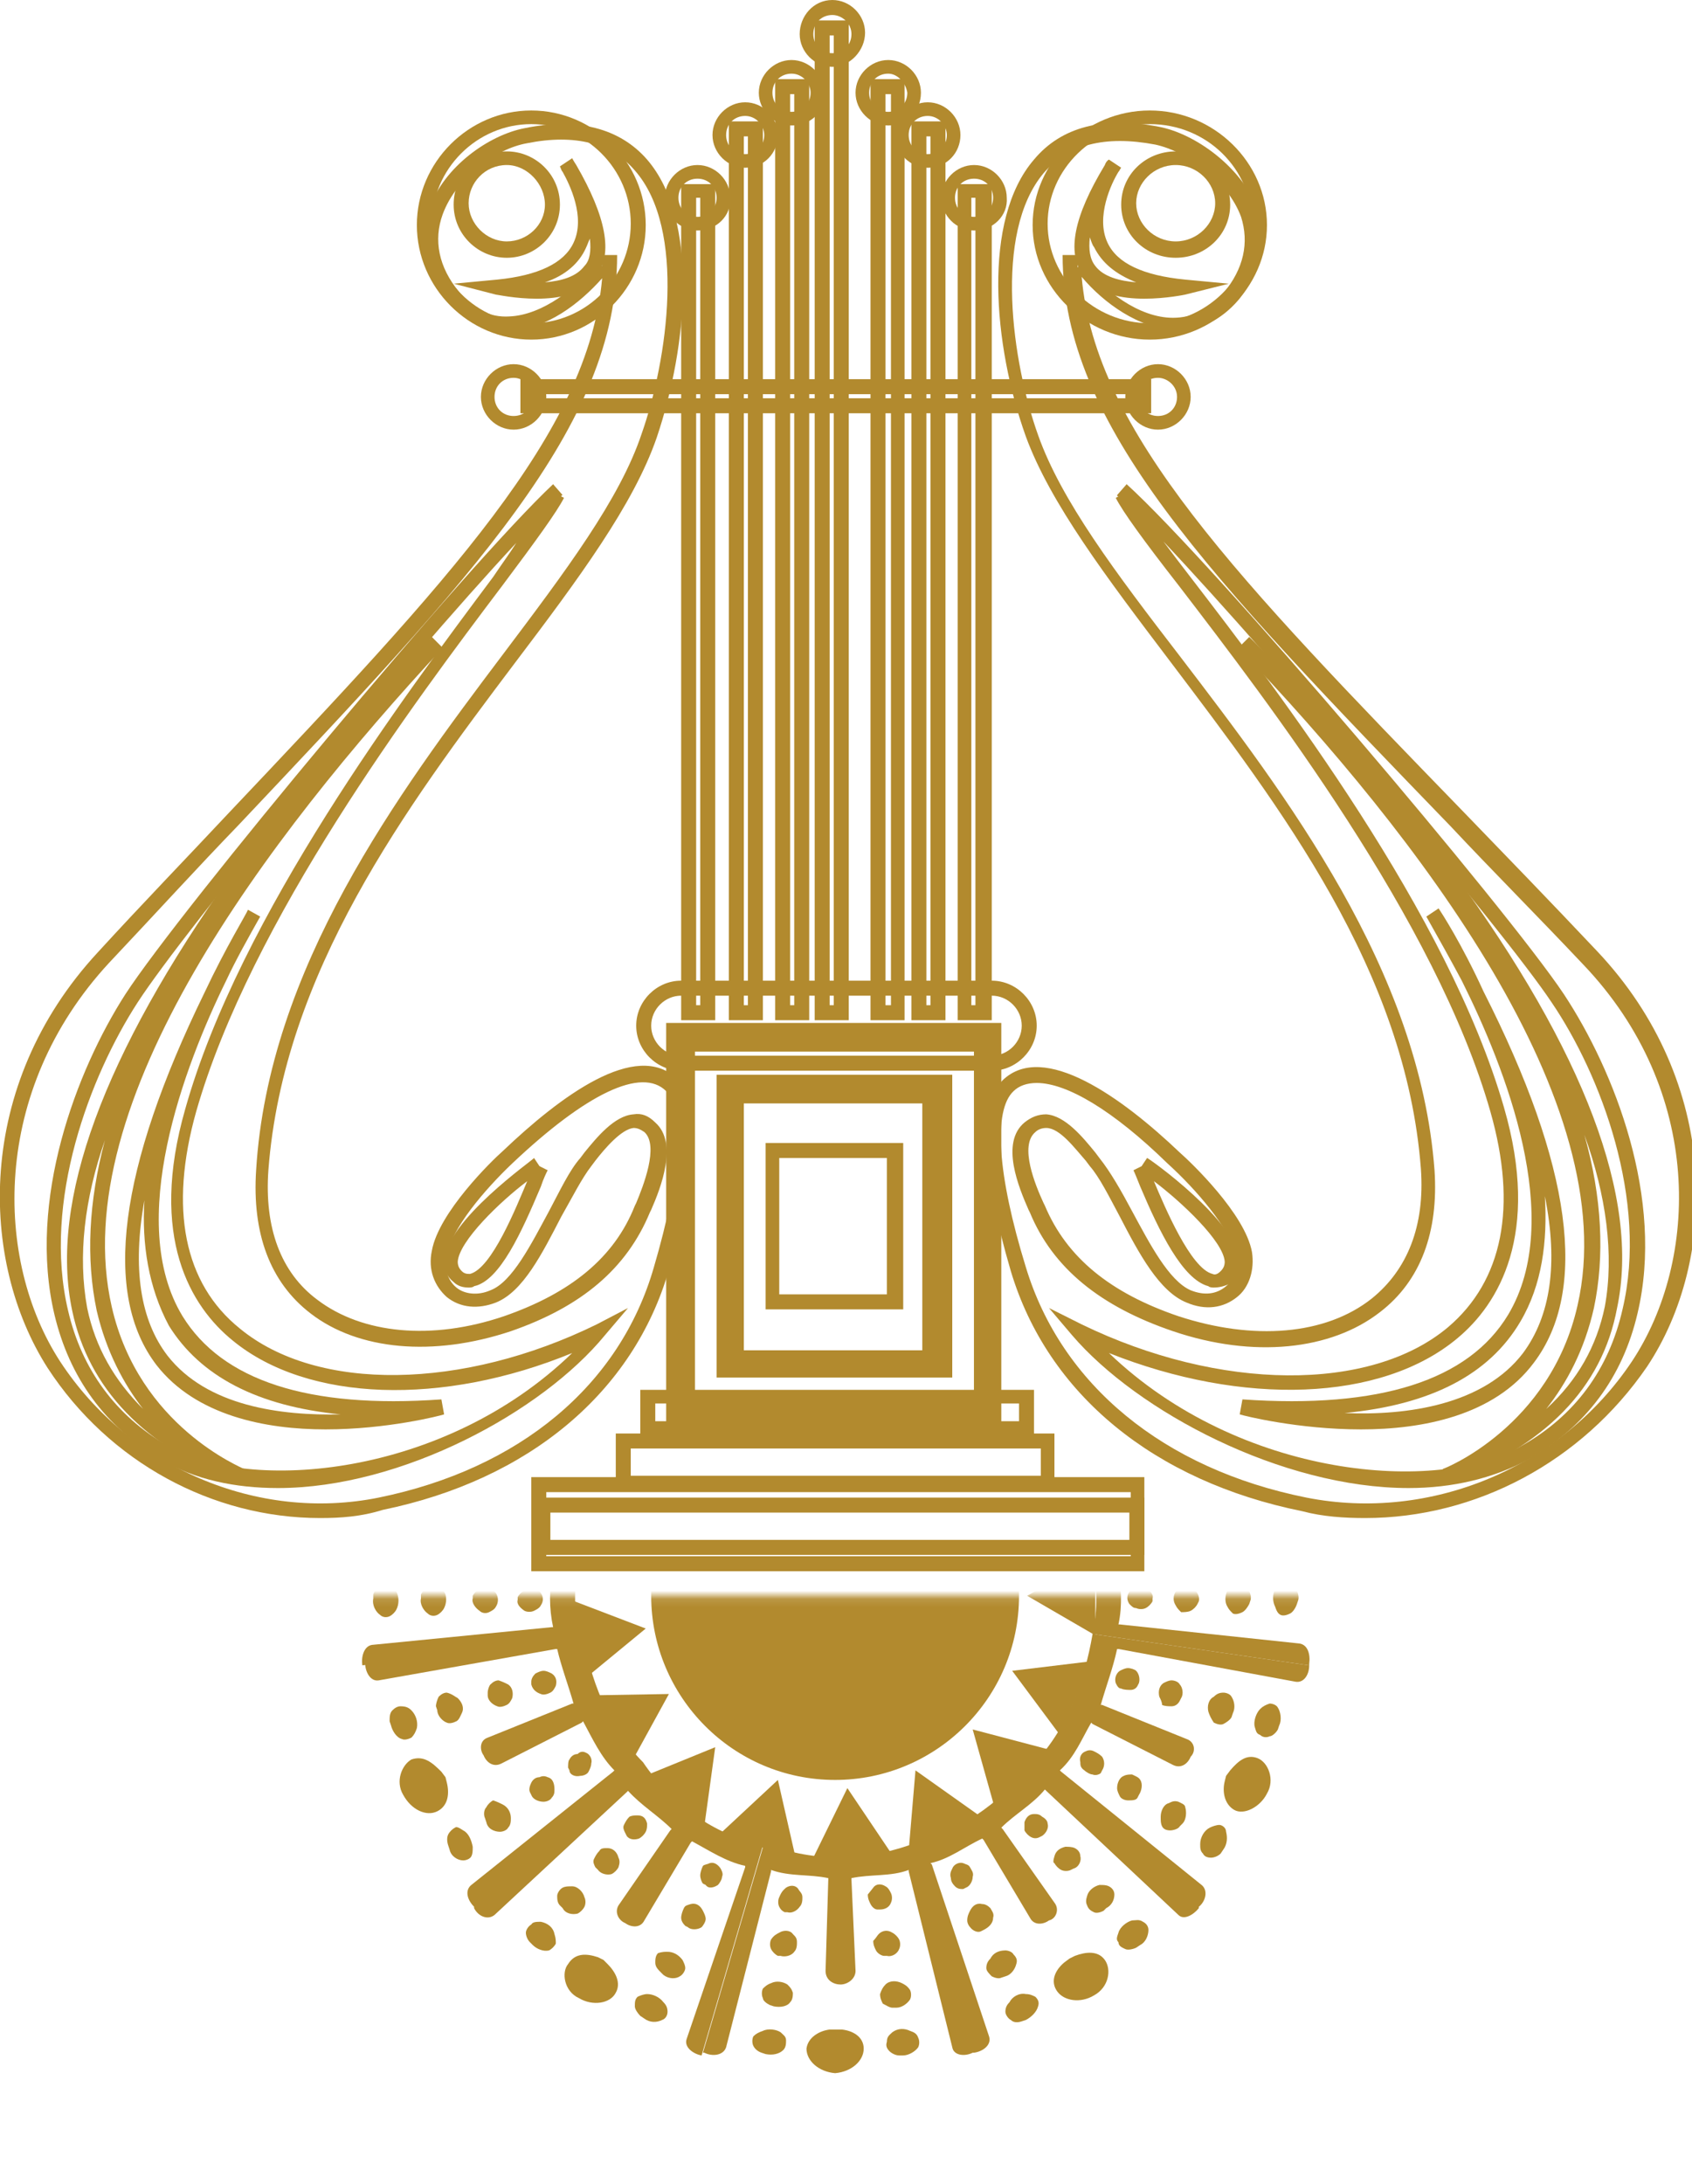 <svg width="207" height="267" viewBox="0 0 207 267" fill="none" xmlns="http://www.w3.org/2000/svg">
<g clip-path="url(#clip0_10_1075)">
<path d="M122.5 174.768H81.5V125.072H122.5V174.768ZM85 171.432H119.167V128.574H85V171.432Z" fill="#B28A2E"/>
<path d="M140.834 50.529H63.667V46.36H140.834V50.529ZM65.334 48.695H138.834V48.195H65.334V48.695Z" fill="#B28A2E"/>
<path d="M62.834 52.531C60.667 52.531 58.834 50.696 58.834 48.528C58.834 46.36 60.667 44.526 62.834 44.526C65 44.526 66.834 46.36 66.834 48.528C66.834 50.696 65 52.531 62.834 52.531ZM62.834 46.194C61.5 46.194 60.5 47.194 60.5 48.528C60.5 49.862 61.5 50.863 62.834 50.863C64.167 50.863 65.167 49.862 65.167 48.528C65.167 47.194 64 46.194 62.834 46.194Z" fill="#B28A2E"/>
<path d="M141.667 52.531C139.5 52.531 137.667 50.696 137.667 48.528C137.667 46.36 139.5 44.526 141.667 44.526C143.834 44.526 145.667 46.36 145.667 48.528C145.667 50.696 143.834 52.531 141.667 52.531ZM141.667 46.194C140.334 46.194 139.334 47.194 139.334 48.528C139.334 49.862 140.334 50.863 141.667 50.863C143 50.863 144 49.862 144 48.528C144 47.194 142.834 46.194 141.667 46.194Z" fill="#B28A2E"/>
<path d="M87.5 124.739H83.334V22.513H87.5V124.739ZM85.167 122.904H85.667V24.181H85.167V122.904Z" fill="#B28A2E"/>
<path d="M85.334 28.183C83.167 28.183 81.334 26.349 81.334 24.18C81.334 22.013 83.167 20.178 85.334 20.178C87.5 20.178 89.334 22.013 89.334 24.18C89.5 26.349 87.667 28.183 85.334 28.183ZM85.334 21.846C84 21.846 83 22.846 83 24.18C83 25.515 84 26.515 85.334 26.515C86.667 26.515 87.667 25.515 87.667 24.18C87.667 22.846 86.667 21.846 85.334 21.846Z" fill="#B28A2E"/>
<path d="M93.334 124.739H89.167V14.842H93.334V124.739ZM91 122.905H91.5V16.676H91V122.905Z" fill="#B28A2E"/>
<path d="M91.167 20.512C89 20.512 87.167 18.678 87.167 16.51C87.167 14.342 89 12.507 91.167 12.507C93.334 12.507 95.167 14.342 95.167 16.51C95.167 18.678 93.5 20.512 91.167 20.512ZM91.167 14.175C89.834 14.175 88.834 15.175 88.834 16.51C88.834 17.844 89.834 18.844 91.167 18.844C92.5 18.844 93.5 17.844 93.5 16.51C93.5 15.342 92.5 14.175 91.167 14.175Z" fill="#B28A2E"/>
<path d="M99 124.739H94.834V9.672H99V124.739ZM96.667 122.905H97.167V11.507H96.667V122.905Z" fill="#B28A2E"/>
<path d="M96.834 15.342C94.667 15.342 92.834 13.508 92.834 11.34C92.834 9.172 94.667 7.338 96.834 7.338C99 7.338 100.833 9.172 100.833 11.34C101 13.675 99.167 15.342 96.834 15.342ZM96.834 9.005C95.5 9.005 94.5 10.006 94.5 11.34C94.5 12.674 95.5 13.675 96.834 13.675C98.167 13.675 99.167 12.674 99.167 11.34C99.167 10.173 98.167 9.005 96.834 9.005Z" fill="#B28A2E"/>
<path d="M121.334 124.739H117.167V22.513H121.334V124.739ZM118.834 122.904H119.334V24.181H118.834V122.904Z" fill="#B28A2E"/>
<path d="M119.167 28.183C117 28.183 115.167 26.349 115.167 24.18C115.167 22.013 117 20.178 119.167 20.178C121.334 20.178 123.167 22.013 123.167 24.18C123.334 26.349 121.5 28.183 119.167 28.183ZM119.167 21.846C117.834 21.846 116.834 22.846 116.834 24.18C116.834 25.515 117.834 26.515 119.167 26.515C120.5 26.515 121.5 25.515 121.5 24.18C121.5 22.846 120.5 21.846 119.167 21.846Z" fill="#B28A2E"/>
<path d="M115.667 124.739H111.5V14.842H115.667V124.739ZM113.333 122.905H113.833V16.676H113.333V122.905Z" fill="#B28A2E"/>
<path d="M113.5 20.512C111.333 20.512 109.5 18.678 109.5 16.51C109.5 14.342 111.333 12.507 113.5 12.507C115.667 12.507 117.5 14.342 117.5 16.51C117.5 18.678 115.833 20.512 113.5 20.512ZM113.5 14.175C112.167 14.175 111.167 15.175 111.167 16.51C111.167 17.844 112.167 18.844 113.5 18.844C114.833 18.844 115.833 17.844 115.833 16.51C115.833 15.342 114.833 14.175 113.5 14.175Z" fill="#B28A2E"/>
<path d="M110.667 124.739H106.5V9.672H110.667V124.739ZM108.334 122.905H109V11.507H108.334V122.905Z" fill="#B28A2E"/>
<path d="M108.667 15.342C106.5 15.342 104.667 13.508 104.667 11.34C104.667 9.172 106.5 7.338 108.667 7.338C110.834 7.338 112.667 9.172 112.667 11.34C112.667 13.675 110.834 15.342 108.667 15.342ZM108.667 9.005C107.334 9.005 106.334 10.006 106.334 11.34C106.334 12.674 107.334 13.675 108.667 13.675C110 13.675 111 12.674 111 11.34C110.834 10.173 109.834 9.005 108.667 9.005Z" fill="#B28A2E"/>
<path d="M103.834 124.739H99.667V2.501H103.834V124.739ZM101.5 122.904H102V4.336H101.5V122.904Z" fill="#B28A2E"/>
<path d="M101.833 8.171C99.667 8.171 97.834 6.337 97.834 4.169C97.834 2.001 99.5 0 101.833 0C104 0 105.833 1.834 105.833 4.002C105.833 6.17 104 8.171 101.833 8.171ZM101.833 1.834C100.5 1.834 99.5 2.835 99.5 4.169C99.5 5.503 100.5 6.504 101.833 6.504C103.167 6.504 104.167 5.503 104.167 4.169C104.167 2.835 103 1.834 101.833 1.834Z" fill="#B28A2E"/>
<path d="M120.834 173.934H83.167V125.906H120.834V173.934ZM85 172.266H119.167V127.741H85V172.266Z" fill="#B28A2E"/>
<path d="M115.5 167.597H88.501V132.243H115.667V167.597H115.5ZM90.167 165.929H113.667V134.078H90.167V165.929Z" fill="#B28A2E"/>
<path d="M110.334 160.093H93.667V139.748H110.5V160.093H110.334ZM95.334 158.258H108.5V141.582H95.334V158.258Z" fill="#B28A2E"/>
<path d="M121.334 130.909H83.334C80.334 130.909 77.834 128.407 77.834 125.406C77.834 122.404 80.334 119.903 83.334 119.903H121.334C124.334 119.903 126.833 122.404 126.833 125.406C126.833 128.407 124.334 130.909 121.334 130.909ZM83.334 121.737C81.334 121.737 79.667 123.405 79.667 125.406C79.667 127.407 81.334 129.075 83.334 129.075H121.334C123.334 129.075 125 127.407 125 125.406C125 123.405 123.334 121.737 121.334 121.737H83.334Z" fill="#B28A2E"/>
<path d="M140 192.111H65V180.604H140V192.111ZM66.833 190.277H138.333V182.439H66.833V190.277Z" fill="#B28A2E"/>
<path d="M129 182.272H75.334V175.268H129V182.272ZM77.167 180.438H127.333V177.102H77.167V180.438Z" fill="#B28A2E"/>
<path d="M140 190.11H65.5V183.106H140V190.11ZM67.333 188.276H138.167V184.94H67.333V188.276Z" fill="#B28A2E"/>
<path d="M126.5 175.602H78.334V169.932H126.5V175.602ZM80.167 173.767H124.667V171.599H80.167V173.767Z" fill="#B28A2E"/>
<path d="M116.334 168.431H87.667V131.409H116.5V168.431H116.334ZM91 165.096H112.834V134.911H91V165.096Z" fill="#B28A2E"/>
<path d="M39.167 185.607C26 185.607 13.334 178.77 5.833 167.263C-2.5 154.256 -3.167 132.743 12 116.401C17.5 110.397 22.834 104.894 27.834 99.558C55 70.874 72 52.864 73.667 34.02C71 37.022 66.834 40.357 62.334 40.357C59.334 40.357 56.834 39.189 54.834 36.688C51.167 32.185 51.5 28.183 52.5 25.515C54.334 20.345 59.834 16.51 64.167 15.676C70.667 14.342 75.834 15.676 79.167 19.511C85.5 26.849 84.167 42.191 80.334 53.531C77.5 61.702 70.834 70.708 63 81.047C49.667 98.724 34.667 118.902 32.834 143.083C32.334 150.087 34.334 155.59 38.834 158.925C44.334 163.094 52.834 163.928 61.667 160.926C69.834 158.091 75.167 153.756 77.667 147.419L77.834 147.085C78.667 145.084 80.667 140.081 78.834 138.413C78.334 138.08 78 137.913 77.5 137.913C76 138.08 74 140.415 72.834 141.915L72.334 142.583C71.167 144.083 70 146.418 68.667 148.753C66.334 153.255 64 157.925 60.667 159.259C58.5 160.093 56.334 159.926 54.667 158.592C53.167 157.258 52.334 155.257 52.834 152.922C53.667 148.252 60.167 141.915 61.5 140.748C68.5 134.078 77.834 127.074 82.834 131.91C85.834 134.911 85.5 142.749 81.834 155.257C77.5 170.265 64.667 180.938 46.834 184.607C44.167 185.441 41.667 185.607 39.167 185.607ZM73.667 31.185H75.5C75.5 52.03 58 70.374 29.167 100.892C24.167 106.061 19 111.731 13.334 117.735C-1.167 133.411 -0.667 154.089 7.333 166.43C15.834 179.437 31.5 186.108 46.334 183.106C63.5 179.604 75.834 169.431 80 154.923C83.334 143.583 83.834 135.745 81.5 133.411C78.5 130.409 71.667 133.744 62.667 142.249C59.334 145.417 55.167 150.254 54.667 153.589C54.334 155.257 54.834 156.591 55.834 157.424C56.834 158.258 58.5 158.425 60 157.758C62.667 156.757 65 152.088 67.167 148.086C68.5 145.584 69.667 143.083 71 141.582L71.5 140.915C73 139.08 75.167 136.412 77.5 136.246C78.5 136.079 79.334 136.412 80.167 137.246C83 139.748 80.834 145.251 79.667 147.919L79.5 148.252C76.667 155.09 71.167 159.759 62.5 162.761C53 165.929 43.834 165.096 38 160.593C33 156.757 30.834 150.754 31.334 143.083C32.834 118.402 48.667 97.056 61.5 80.046C69.167 69.874 75.834 61.035 78.5 53.031C81.667 44.026 84 28.016 77.667 20.845C74.834 17.51 70.334 16.343 64.5 17.51C60.667 18.177 55.834 21.679 54.167 26.182C53 29.35 53.667 32.686 56.167 35.687C57.834 37.688 59.834 38.856 62.334 38.689C66.334 38.522 70.667 35.187 73 32.019L73.667 32.519C73.667 32.185 73.667 31.685 73.667 31.185Z" fill="#B28A2E"/>
<path d="M65 41.524C57.333 41.524 51 35.187 51 27.516C51 19.845 57.333 13.508 65 13.508C72.667 13.508 79 19.845 79 27.516C79 35.187 72.667 41.524 65 41.524ZM65 15.175C58.333 15.175 52.833 20.679 52.833 27.349C52.833 34.02 58.333 39.523 65 39.523C71.667 39.523 77.167 34.02 77.167 27.349C77.167 20.679 71.667 15.175 65 15.175Z" fill="#B28A2E"/>
<path d="M62 31.518C58.5 31.518 55.5 28.683 55.5 25.015C55.5 21.346 58.333 18.511 62 18.511C65.5 18.511 68.5 21.346 68.5 25.015C68.5 28.683 65.5 31.518 62 31.518ZM62 20.178C59.333 20.178 57.333 22.346 57.333 24.848C57.333 27.349 59.5 29.517 62 29.517C64.5 29.517 66.667 27.516 66.667 25.015C66.667 22.513 64.5 20.178 62 20.178Z" fill="#B28A2E"/>
<path d="M34 181.939C28.833 181.939 23.833 180.938 19.667 178.437C12.833 174.434 8.5 168.431 6.667 160.76C3.333 146.752 9.333 130.909 15.333 121.57C22.167 111.064 57.333 68.873 67.667 59.201L68.833 60.535C68.833 60.535 68.667 60.535 68.667 60.702L69 60.869C68.167 62.536 65.5 66.205 61.5 71.541C50.667 85.883 30.667 112.565 24 135.912C20.667 147.752 22.5 156.924 29.333 162.427C38.833 170.265 56.667 169.932 73 161.927L76.833 159.926L74 163.261C66.333 172.6 49.167 181.939 34 181.939ZM63.167 66.372C49.167 81.38 22.667 113.566 16.833 122.571C11 131.576 5.167 146.918 8.333 160.259C10 167.43 14.167 173.1 20.5 176.769C30.5 182.606 54.333 180.604 70 165.429C54.167 171.933 37.667 171.433 28.5 163.928C23.333 159.759 18.167 151.254 22.667 135.578C29.333 111.898 49.5 85.049 60.333 70.541C61.333 69.04 62.333 67.706 63.167 66.372Z" fill="#B28A2E"/>
<path d="M29.167 181.272C17.667 176.936 10.834 169.765 8.834 160.259C6 146.918 12.667 128.908 28.334 106.895C40 90.552 52.667 78.045 52.834 77.878L54.167 79.213C32.667 102.393 8 134.911 13.667 159.759C17 174.434 29.667 179.437 29.834 179.604L29.167 181.272ZM12.834 139.414C10.334 146.585 9.5 153.589 10.667 159.926C11.667 164.762 14 168.764 17.5 172.266C15.167 169.265 13 165.262 11.834 160.259C10.5 153.922 10.834 146.918 12.834 139.414Z" fill="#B28A2E"/>
<path d="M39.833 174.768C32.5 174.768 24 173.1 19.167 166.93C12.5 158.258 14.5 142.916 25 121.404C27.667 115.734 30.167 111.731 30.333 111.231L31.833 112.065C30.333 114.733 28.833 117.401 27.667 119.903C22.5 130.409 15.333 149.42 22.333 160.926C27.167 168.764 37.667 172.266 54 171.099L54.333 172.933C53.833 173.1 47.333 174.768 39.833 174.768ZM17.667 146.752C16.167 155.09 17.167 161.427 20.5 165.762C25.333 171.933 34.333 173.1 41.667 172.933C31.5 171.933 24.5 168.264 20.667 162.094C18.167 157.424 17.333 152.088 17.667 146.752Z" fill="#B28A2E"/>
<path d="M57.334 157.424C56.667 157.424 56 157.258 55.5 156.757C54.667 156.09 54.334 155.256 54.334 154.256C54.5 149.253 65.334 141.749 65.334 141.582L66 142.582L67 143.083C66.834 143.416 66.5 144.083 66.167 145.084C63.834 150.587 61.167 156.59 58 157.258C57.834 157.424 57.5 157.424 57.334 157.424ZM64.5 144.417C61.167 146.918 56.167 151.754 56 154.256C56 154.756 56.167 155.09 56.5 155.423C56.834 155.757 57.167 155.757 57.5 155.757C60.167 155.09 63.167 147.585 64.5 144.417Z" fill="#B28A2E"/>
<path d="M65.667 36.521C63 36.521 60.833 36.021 60.667 36.021L55.5 34.687L60.833 34.186C65.833 33.686 69 32.185 70.167 29.684C71.667 26.515 69.667 22.513 68.833 21.012C68.667 20.845 68.667 20.679 68.5 20.345L70 19.345C70 19.345 70.167 19.678 70.5 20.178C74.167 26.515 75 31.018 73 33.686C71.333 36.021 68.333 36.521 65.667 36.521ZM72.167 29.183C72 29.517 71.833 30.017 71.667 30.351C70.833 32.185 69.167 33.686 66.667 34.52C68.667 34.353 70.5 33.853 71.5 32.519C72.167 31.852 72.333 30.684 72.167 29.183Z" fill="#B28A2E"/>
<path d="M167 185.607C164.5 185.607 161.833 185.441 159.333 184.774C141.167 181.105 128.167 170.432 123.667 155.423C120 142.916 119.667 135.078 122.667 132.076C127.667 127.24 137.333 134.244 144.333 140.915C145.667 142.082 152.333 148.419 153.167 153.089C153.5 155.257 152.833 157.424 151.333 158.592C149.667 159.926 147.5 160.259 145.167 159.259C141.833 157.925 139.333 153.255 137 148.753C135.667 146.251 134.5 143.917 133.333 142.583L132.833 141.916C131.5 140.415 129.667 137.913 128 137.913C127.5 137.913 127 138.08 126.667 138.414C124.667 140.081 126.667 144.917 127.667 147.085L127.833 147.419C130.5 153.756 135.833 158.092 144.167 160.927C153.333 163.928 162.167 163.261 167.833 158.759C172.167 155.257 174.333 149.92 173.833 142.916C172 118.735 156.667 98.724 143.167 80.88C135.333 70.541 128.5 61.536 125.5 53.364C121.5 42.191 120.167 26.849 126.5 19.511C129.833 15.509 135 14.175 141.833 15.509C146.167 16.343 151.833 20.345 153.833 25.515C154.833 28.183 155.167 32.185 151.5 36.688C149.333 39.189 146.833 40.357 143.833 40.357C139.333 40.19 135 37.022 132.333 33.853C134 52.864 151.333 70.708 179.167 99.391C184.167 104.561 189.667 110.231 195.333 116.234C210.667 132.41 210.167 154.089 201.5 167.097C193.5 178.77 180.5 185.607 167 185.607ZM126.833 132.41C125.667 132.41 124.667 132.744 124 133.411C121.5 135.745 122 143.583 125.5 154.923C129.833 169.265 142.333 179.604 159.833 183.106C175 186.108 191 179.437 199.667 166.43C207.833 154.089 208.5 133.411 193.667 117.902C188 111.898 182.5 106.395 177.5 101.059C147.833 70.374 130 52.03 130 31.185H131.833C131.833 31.685 131.833 32.185 131.833 32.686L132.5 32.185C135 35.521 139.333 38.856 143.5 38.856C145.833 38.856 148 37.855 149.667 35.854C152.167 32.852 152.833 29.684 151.833 26.515C150.167 22.013 145.167 18.511 141.333 17.677C135.167 16.51 130.667 17.677 127.667 21.179C121.5 28.517 123.833 44.359 127 53.197C129.833 61.202 136.5 70.041 144.333 80.213C157.333 97.223 173.667 118.569 175.5 143.083C176 150.587 173.833 156.591 168.833 160.426C162.833 165.096 153.333 166.096 143.5 162.761C134.667 159.759 128.833 155.09 126 148.253L125.833 147.919C124.667 145.251 122.333 139.748 125.333 137.246C126.167 136.579 127 136.246 128 136.246C130.333 136.412 132.5 139.081 134 140.915L134.5 141.582C135.833 143.25 137.167 145.584 138.5 148.086C140.667 152.088 143 156.591 145.667 157.758C147.333 158.425 148.833 158.258 150 157.258C151 156.424 151.5 154.923 151.167 153.422C150.5 150.254 146.333 145.418 142.833 142.249C136.167 135.745 130.5 132.41 126.833 132.41Z" fill="#B28A2E"/>
<path d="M140.667 41.524C132.833 41.524 126.333 35.187 126.333 27.516C126.333 19.845 132.833 13.508 140.667 13.508C148.5 13.508 155 19.845 155 27.516C155 35.187 148.5 41.524 140.667 41.524ZM140.667 15.175C133.833 15.175 128.167 20.679 128.167 27.349C128.167 34.02 133.833 39.523 140.667 39.523C147.5 39.523 153.167 34.02 153.167 27.349C153.167 20.679 147.667 15.175 140.667 15.175Z" fill="#B28A2E"/>
<path d="M143.833 31.518C140.167 31.518 137.167 28.683 137.167 25.015C137.167 21.346 140.167 18.511 143.833 18.511C147.5 18.511 150.5 21.346 150.5 25.015C150.5 28.683 147.5 31.518 143.833 31.518ZM143.833 20.178C141.167 20.178 139 22.346 139 24.848C139 27.349 141.167 29.517 143.833 29.517C146.5 29.517 148.666 27.349 148.666 24.848C148.666 22.346 146.5 20.178 143.833 20.178Z" fill="#B28A2E"/>
<path d="M172.334 181.939C156.834 181.939 139.167 172.6 131.167 163.261L128.333 159.926L132.333 161.927C149.167 170.098 167.667 170.265 177.167 162.261C183.834 156.591 185.667 147.585 182.334 135.912C175.667 112.565 155.167 85.883 144.167 71.541C140 66.205 137.333 62.536 136.5 60.869L136.833 60.702C136.833 60.702 136.667 60.702 136.667 60.535L137.833 59.201C148.5 68.873 184.334 111.064 191.334 121.57C197.5 130.909 203.667 146.585 200.333 160.593C198.5 168.431 194 174.434 187 178.437C182.667 180.771 177.667 181.939 172.334 181.939ZM135.667 165.429C151.667 180.771 176 182.772 186.167 176.769C192.667 173.1 196.834 167.43 198.5 160.093C201.667 146.752 195.834 131.409 189.834 122.571C183.834 113.566 156.5 81.214 142.334 66.205C143.334 67.539 144.334 68.873 145.5 70.374C156.667 84.882 177.167 111.731 184 135.412C188.5 150.921 183.334 159.426 178.334 163.595C169 171.433 152 171.933 135.667 165.429Z" fill="#B28A2E"/>
<path d="M177.167 181.272L176.5 179.604C176.667 179.604 189.667 174.434 193 159.592C198.667 134.911 173.5 102.226 151.5 79.213L152.833 77.878C153 78.045 165.833 90.552 177.833 106.728C193.833 128.574 200.667 146.585 197.833 159.926C196 169.765 189 176.769 177.167 181.272ZM193.833 138.747C196 146.418 196.333 153.589 195 159.926C193.833 165.096 191.667 169.098 189.167 172.266C193 168.764 195.333 164.595 196.333 159.759C197.5 153.422 196.5 146.085 193.833 138.747Z" fill="#B28A2E"/>
<path d="M166.5 174.768C158.833 174.768 152.167 173.1 151.667 172.933L152 171.099C168.833 172.266 179.666 168.764 184.5 160.76C191.5 149.086 184.167 130.575 178.833 119.903C177.5 117.401 176 114.733 174.5 112.065L176 111.064C176.333 111.564 178.833 115.4 181.5 121.237C192.333 142.582 194.333 157.758 187.667 166.596C182.833 173.1 174 174.768 166.5 174.768ZM164.5 172.767C172.166 173.1 181.5 171.766 186.333 165.429C189.667 160.926 190.667 154.589 189 146.251C189.333 151.754 188.667 157.091 186 161.593C182.167 168.097 175 171.766 164.5 172.767Z" fill="#B28A2E"/>
<path d="M148.5 157.424C148.333 157.424 148 157.424 147.833 157.258C144.667 156.424 141.833 150.587 139.5 145.084C139.167 144.25 138.833 143.416 138.667 143.083L139.667 142.582L140.333 141.582C140.5 141.582 151.333 149.253 151.667 154.256C151.667 155.256 151.333 156.257 150.5 156.924C149.833 157.258 149.167 157.424 148.5 157.424ZM141.167 144.417C142.5 147.585 145.667 155.09 148.333 155.757C148.667 155.923 149 155.757 149.333 155.423C149.667 155.09 149.833 154.756 149.833 154.256C149.667 151.754 144.5 146.918 141.167 144.417Z" fill="#B28A2E"/>
<path d="M140 36.521C137.333 36.521 134.167 36.021 132.5 33.686C130.5 30.851 131.333 26.515 135.167 20.178C135.333 19.678 135.667 19.511 135.667 19.511L137.167 20.512C137 20.679 137 20.845 136.833 21.012C136 22.346 134 26.515 135.5 29.684C136.667 32.185 139.833 33.686 145 34.186L150.333 34.687L145 36.021C145 36.021 142.667 36.521 140 36.521ZM133.333 29.017C133.167 30.518 133.333 31.685 134 32.519C135 33.853 137 34.353 139 34.52C136.5 33.519 134.833 32.185 133.833 30.184C133.667 30.017 133.5 29.517 133.333 29.017Z" fill="#B28A2E"/>
<mask id="mask0_10_1075" style="mask-type:luminance" maskUnits="userSpaceOnUse" x="28" y="195" width="143" height="72">
<path d="M170.5 195.113H28.666V266.988H170.5V195.113Z" fill="white"/>
</mask>
<g mask="url(#mask0_10_1075)">
<path d="M134 190.277L125.667 195.113L134 199.949V190.277Z" fill="#B28A2E"/>
<path d="M71.5 205.285L79 199.115L69.834 195.613L71.5 205.285Z" fill="#B28A2E"/>
<path d="M77.167 215.625L81.834 207.12L72.167 207.286L77.167 215.625Z" fill="#B28A2E"/>
<path d="M86.167 223.296L87.5 213.624L78.5 217.292L86.167 223.296Z" fill="#B28A2E"/>
<path d="M97.333 227.131L95.167 217.626L88 224.296L97.333 227.131Z" fill="#B28A2E"/>
<path d="M109.167 226.798L103.667 218.626L99.334 227.465L109.167 226.798Z" fill="#B28A2E"/>
<path d="M120 222.128L112 216.458L111.167 226.298L120 222.128Z" fill="#B28A2E"/>
<path d="M128.5 213.957L119 211.456L121.667 220.961L128.5 213.957Z" fill="#B28A2E"/>
<path d="M133.5 203.117L123.833 204.285L129.667 212.123L133.5 203.117Z" fill="#B28A2E"/>
<path d="M102.167 172.6C114.667 172.6 124.667 182.772 124.667 195.113C124.667 207.62 114.5 217.626 102.167 217.626C89.667 217.626 79.667 207.453 79.667 195.113C79.667 182.606 89.667 172.6 102.167 172.6Z" fill="#B28A2E"/>
<path d="M101.833 176.936C112.167 176.936 120.667 185.274 120.667 195.78C120.667 206.119 112.333 214.624 101.833 214.624C91.5 214.624 83 206.286 83 195.78C83 185.274 91.5 176.936 101.833 176.936Z" fill="#B28A2E"/>
<path d="M120.667 195.28H116.667V196.113H120.667V195.28Z" fill="#B28A2E"/>
<path d="M116.597 195.291L116.589 196.125L120.589 196.161L120.597 195.327L116.597 195.291Z" fill="#B28A2E"/>
<path d="M82.973 195.198L82.97 196.032L86.97 196.05L86.973 195.216L82.973 195.198Z" fill="#B28A2E"/>
<path d="M87.11 196.901L83.133 197.332L83.223 198.161L87.199 197.73L87.11 196.901Z" fill="#B28A2E"/>
<path d="M87.352 198.524L83.448 199.395L83.629 200.208L87.533 199.338L87.352 198.524Z" fill="#B28A2E"/>
<path d="M84.167 202.284L88 200.95L87.833 200.116L84 201.45L84.167 202.284Z" fill="#B28A2E"/>
<path d="M88.325 201.816L84.714 203.537L85.072 204.29L88.683 202.568L88.325 201.816Z" fill="#B28A2E"/>
<path d="M86.167 206.119L89.5 203.951L89.167 203.117L85.667 205.285L86.167 206.119Z" fill="#B28A2E"/>
<path d="M90.01 204.655L86.874 207.139L87.391 207.793L90.527 205.308L90.01 204.655Z" fill="#B28A2E"/>
<path d="M91.105 205.826L88.266 208.646L88.853 209.237L91.692 206.418L91.105 205.826Z" fill="#B28A2E"/>
<path d="M90.5 210.622L93 207.453L92.334 206.953L89.834 210.121L90.5 210.622Z" fill="#B28A2E"/>
<path d="M93.659 207.934L91.521 211.316L92.225 211.762L94.364 208.379L93.659 207.934Z" fill="#B28A2E"/>
<path d="M95.104 208.936L93.358 212.537L94.108 212.901L95.854 209.3L95.104 208.936Z" fill="#B28A2E"/>
<path d="M96 213.623L97.5 209.788L96.667 209.454L95.334 213.29L96 213.623Z" fill="#B28A2E"/>
<path d="M98.195 209.991L97.294 213.891L98.106 214.079L99.007 210.179L98.195 209.991Z" fill="#B28A2E"/>
<path d="M99.861 210.344L99.401 214.32L100.229 214.416L100.689 210.44L99.861 210.344Z" fill="#B28A2E"/>
<path d="M102.333 214.457V210.455H101.5V214.457H102.333Z" fill="#B28A2E"/>
<path d="M103.928 210.258L103.1 210.349L103.536 214.328L104.365 214.237L103.928 210.258Z" fill="#B28A2E"/>
<path d="M105.541 209.925L104.729 210.108L105.609 214.012L106.421 213.829L105.541 209.925Z" fill="#B28A2E"/>
<path d="M107.153 209.445L106.366 209.718L107.679 213.499L108.466 213.225L107.153 209.445Z" fill="#B28A2E"/>
<path d="M108.769 208.769L108.017 209.13L109.746 212.739L110.498 212.378L108.769 208.769Z" fill="#B28A2E"/>
<path d="M110.171 207.849L109.465 208.291L111.587 211.684L112.293 211.242L110.171 207.849Z" fill="#B28A2E"/>
<path d="M111.523 206.916L110.871 207.435L113.359 210.569L114.011 210.05L111.523 206.916Z" fill="#B28A2E"/>
<path d="M115.5 208.621L112.667 205.786L112 206.286L114.833 209.121L115.5 208.621Z" fill="#B28A2E"/>
<path d="M113.806 204.481L113.285 205.132L116.409 207.632L116.93 206.98L113.806 204.481Z" fill="#B28A2E"/>
<path d="M118 205.285L114.667 203.117L114.167 203.784L117.667 205.952L118 205.285Z" fill="#B28A2E"/>
<path d="M119 203.284L115.333 201.616L115 202.284L118.667 204.118L119 203.284Z" fill="#B28A2E"/>
<path d="M115.997 200.033L115.721 200.82L119.496 202.145L119.772 201.358L115.997 200.033Z" fill="#B28A2E"/>
<path d="M116.385 198.435L116.199 199.247L120.098 200.14L120.284 199.327L116.385 198.435Z" fill="#B28A2E"/>
<path d="M120.667 197.281L116.667 196.781L116.5 197.614L120.5 198.115L120.667 197.281Z" fill="#B28A2E"/>
<path d="M48.5 194.613C48.834 195.28 48.834 196.113 48.5 196.781C48.334 197.114 48 197.448 47.667 197.614C47.334 197.781 46.834 197.781 46.5 197.448C46 197.114 45.5 196.28 45.667 195.446V194.946C45.834 194.446 46.167 193.946 46.5 193.779C46.834 193.612 47.334 193.445 47.667 193.612C48 193.779 48.167 194.112 48.5 194.613Z" fill="#B28A2E"/>
<path d="M54.333 194.613C54.667 195.113 54.667 195.947 54.333 196.614C54.167 196.947 53.833 197.281 53.5 197.448C53.167 197.614 52.667 197.614 52.333 197.281C51.833 196.947 51.333 196.113 51.5 195.446V194.946C51.667 194.613 52 194.112 52.333 193.946C52.667 193.779 53.167 193.612 53.5 193.779C53.833 193.946 54 194.279 54.333 194.613Z" fill="#B28A2E"/>
<path d="M60.667 194.779C61 195.28 61 195.947 60.667 196.447C60.5 196.781 60.167 196.947 59.834 197.114C59.5 197.281 59 197.281 58.667 196.947C58.167 196.614 57.667 195.947 57.834 195.446V195.113C58 194.779 58.334 194.446 58.667 194.279C59 194.112 59.5 194.112 59.834 194.112C60.167 194.112 60.334 194.446 60.667 194.779Z" fill="#B28A2E"/>
<path d="M66.167 194.779C66.5 195.28 66.5 195.78 66.167 196.28C66 196.614 65.667 196.78 65.334 196.947C65 197.114 64.5 197.114 64.167 196.947C63.667 196.614 63.167 196.113 63.334 195.613V195.28C63.5 194.946 63.834 194.613 64.167 194.446C64.5 194.279 65 194.279 65.334 194.279C65.667 194.279 66 194.446 66.167 194.779Z" fill="#B28A2E"/>
<path d="M54 216.625L54.5 217.292L54.667 217.959C55 219.293 54.833 220.794 53.5 221.461C52.167 222.128 50.333 221.294 49.333 219.46C48.333 217.792 49.167 215.791 50.333 215.124C51.833 214.624 52.833 215.458 54 216.625Z" fill="#B28A2E"/>
<path d="M56.666 223.796C57.333 224.129 57.666 224.963 57.833 225.797C57.833 226.297 57.833 226.631 57.666 226.964C57.5 227.298 57 227.465 56.666 227.465C56 227.465 55.166 226.964 55 226.131L54.833 225.63C54.666 225.13 54.666 224.63 54.833 224.296C55 223.963 55.333 223.629 55.666 223.462C55.833 223.296 56.166 223.462 56.666 223.796Z" fill="#B28A2E"/>
<path d="M61.5 220.627C62.166 220.961 62.5 221.628 62.5 222.295C62.5 222.629 62.5 223.129 62.166 223.462C62 223.796 61.5 223.963 61.166 223.963C60.5 223.963 59.666 223.629 59.5 222.795L59.333 222.295C59.166 221.962 59.166 221.295 59.5 220.961C59.666 220.627 60 220.294 60.333 220.127C60.833 220.294 61.166 220.461 61.5 220.627Z" fill="#B28A2E"/>
<path d="M67 217.292C67.666 217.459 67.833 218.126 67.833 218.793C67.833 219.127 67.833 219.46 67.5 219.794C67.333 220.127 66.833 220.294 66.5 220.294C65.833 220.294 65.166 219.961 65 219.46L64.833 219.127C64.666 218.793 64.833 218.293 65 217.959C65.166 217.626 65.5 217.292 66 217.292C66.333 217.126 66.666 217.126 67 217.292Z" fill="#B28A2E"/>
<path d="M71.667 214.29C72.167 214.457 72.5 215.124 72.333 215.625C72.333 215.958 72.167 216.292 72 216.625C71.833 216.959 71.333 217.125 71 217.125C70.333 217.292 69.667 216.959 69.667 216.458L69.5 216.125C69.5 215.791 69.5 215.291 69.667 215.124C69.833 214.791 70.167 214.457 70.667 214.457C71 214.124 71.333 214.124 71.667 214.29Z" fill="#B28A2E"/>
<path d="M50.333 209.121C50.833 209.621 51.166 210.455 51 211.289C50.833 211.789 50.666 212.123 50.333 212.456C50 212.623 49.5 212.79 49.166 212.623C48.5 212.456 48 211.622 47.833 210.955L47.666 210.455C47.666 209.955 47.666 209.454 48 209.121C48.333 208.787 48.666 208.621 49 208.621C49.666 208.621 50 208.787 50.333 209.121Z" fill="#B28A2E"/>
<path d="M56 207.62C56.5 208.12 56.833 208.787 56.5 209.454C56.333 209.788 56.166 210.288 55.833 210.455C55.5 210.622 55 210.788 54.666 210.622C54.166 210.455 53.5 209.788 53.5 209.121L53.333 208.621C53.333 208.287 53.5 207.787 53.666 207.453C54 207.12 54.333 206.953 54.666 206.953C55.333 207.12 55.666 207.453 56 207.62Z" fill="#B28A2E"/>
<path d="M62.166 205.952C62.666 206.286 62.833 206.953 62.666 207.62C62.5 207.953 62.333 208.287 62 208.454C61.666 208.62 61.166 208.787 60.833 208.62C60.333 208.454 59.666 207.953 59.666 207.286V206.953C59.666 206.619 59.833 206.119 60 205.952C60.333 205.619 60.666 205.452 61 205.452C61.5 205.619 61.833 205.785 62.166 205.952Z" fill="#B28A2E"/>
<path d="M67.5 204.618C68 204.952 68.167 205.452 68 206.119C67.833 206.453 67.667 206.786 67.333 206.953C67 207.12 66.5 207.286 66.167 207.12C65.667 206.953 65.167 206.619 65 205.952V205.619C65 205.285 65.167 204.952 65.5 204.618C65.833 204.451 66.167 204.285 66.5 204.285C66.833 204.285 67.167 204.451 67.5 204.618Z" fill="#B28A2E"/>
<path d="M73.167 239.305L73.834 239.638L74.334 240.139C75.334 241.139 76 242.473 75.334 243.641C74.667 244.975 72.5 245.308 70.834 244.308C69 243.474 68.667 241.139 69.5 240.139C70.334 238.805 71.667 238.805 73.167 239.305Z" fill="#B28A2E"/>
<path d="M79.167 243.808C79.834 243.808 80.667 244.141 81.167 244.808C81.5 245.142 81.667 245.475 81.667 245.976C81.667 246.309 81.5 246.809 81 246.976C80.334 247.31 79.5 247.31 78.834 246.809L78.334 246.476C78 246.142 77.667 245.642 77.667 245.309C77.667 244.808 77.667 244.475 78 244.141C78.334 243.974 78.834 243.808 79.167 243.808Z" fill="#B28A2E"/>
<path d="M81.667 238.638C82.334 238.638 83 238.971 83.5 239.639C83.667 239.972 83.834 240.306 83.834 240.639C83.834 240.973 83.5 241.473 83.167 241.64C82.667 241.973 81.834 241.973 81.167 241.473L80.834 241.139C80.5 240.806 80.167 240.472 80.167 239.972C80.167 239.638 80.167 239.138 80.5 238.805C81 238.638 81.334 238.638 81.667 238.638Z" fill="#B28A2E"/>
<path d="M84.5 232.801C85.167 232.635 85.667 232.968 86 233.635C86.167 233.969 86.334 234.302 86.334 234.636C86.334 234.969 86 235.469 85.834 235.636C85.334 235.97 84.5 235.97 84.167 235.636L83.834 235.469C83.5 235.136 83.334 234.802 83.334 234.469C83.334 234.135 83.5 233.635 83.667 233.302C83.834 232.968 84 232.968 84.5 232.801Z" fill="#B28A2E"/>
<path d="M86.834 227.798C87.334 227.632 87.834 227.965 88.167 228.465C88.334 228.799 88.5 229.132 88.334 229.466C88.334 229.799 88 230.3 87.834 230.466C87.334 230.8 86.667 230.967 86.334 230.466L86 230.3C85.834 230.133 85.667 229.633 85.667 229.299C85.667 228.966 85.834 228.465 86 228.132C86.167 227.965 86.5 227.965 86.834 227.798Z" fill="#B28A2E"/>
<path d="M66.167 234.969C67 235.136 67.667 235.636 67.834 236.47C68 236.97 68 237.304 68 237.637C67.834 237.971 67.5 238.305 67.167 238.471C66.5 238.638 65.667 238.305 65.167 237.804L64.834 237.471C64.5 237.137 64.334 236.637 64.334 236.303C64.334 235.97 64.667 235.47 65 235.303C65.167 234.969 65.667 234.969 66.167 234.969Z" fill="#B28A2E"/>
<path d="M70 230.633C70.667 230.633 71.334 231.3 71.5 231.967C71.667 232.301 71.667 232.801 71.5 233.135C71.334 233.468 71 233.802 70.667 233.969C70 234.135 69.167 233.969 68.834 233.301L68.5 232.968C68.167 232.634 68.167 232.134 68.167 231.801C68.167 231.467 68.5 230.967 68.834 230.8C69.167 230.633 69.5 230.633 70 230.633Z" fill="#B28A2E"/>
<path d="M74.333 225.964C75 225.964 75.5 226.464 75.667 227.131C75.833 227.465 75.833 227.798 75.667 228.299C75.5 228.632 75.167 228.966 74.833 229.132C74.333 229.299 73.5 229.132 73.167 228.632L72.833 228.299C72.667 227.965 72.5 227.632 72.667 227.298C72.833 226.964 73 226.631 73.333 226.297C73.5 225.964 73.833 225.964 74.333 225.964Z" fill="#B28A2E"/>
<path d="M78 221.962C78.667 221.962 79 222.295 79.167 222.962C79.167 223.296 79.167 223.629 79 223.963C78.834 224.296 78.5 224.63 78.167 224.797C77.667 224.963 77 224.963 76.667 224.463L76.5 224.13C76.334 223.796 76.167 223.463 76.334 223.129C76.5 222.795 76.667 222.462 77 222.128C77.334 221.962 77.667 221.962 78 221.962Z" fill="#B28A2E"/>
<path d="M101.5 248.144H102.333H103C104.5 248.31 105.667 249.144 105.667 250.478C105.667 251.979 104.167 253.313 102.167 253.48C100.167 253.313 98.666 251.979 98.666 250.478C98.833 249.144 100.167 248.31 101.5 248.144Z" fill="#B28A2E"/>
<path d="M109.167 248.477C109.833 247.977 110.667 247.977 111.333 248.31C111.833 248.477 112.167 248.644 112.333 249.144C112.5 249.477 112.5 249.978 112.333 250.311C112 250.812 111.167 251.312 110.5 251.312H110C109.5 251.312 109 250.978 108.833 250.812C108.5 250.478 108.333 250.144 108.5 249.644C108.5 248.977 108.833 248.81 109.167 248.477Z" fill="#B28A2E"/>
<path d="M108.333 242.64C108.833 242.14 109.667 242.14 110.333 242.473C110.667 242.64 111 242.807 111.333 243.307C111.5 243.641 111.5 244.141 111.333 244.475C111 244.975 110.333 245.475 109.667 245.475H109.167C108.833 245.475 108.333 245.142 108 244.975C107.833 244.641 107.667 244.308 107.667 243.808C107.833 243.307 108 242.974 108.333 242.64Z" fill="#B28A2E"/>
<path d="M107.5 236.47C108 235.97 108.666 235.97 109.166 236.303C109.5 236.47 109.833 236.804 110 237.137C110.166 237.471 110.166 237.971 110 238.304C109.833 238.805 109.166 239.305 108.5 239.138H108.166C107.833 239.138 107.333 238.805 107.166 238.471C107 238.138 106.833 237.804 106.833 237.304C107.166 236.97 107.333 236.637 107.5 236.47Z" fill="#B28A2E"/>
<path d="M106.833 230.8C107.167 230.3 107.833 230.3 108.333 230.633C108.667 230.8 108.833 231.134 109 231.467C109.167 231.801 109.167 232.301 109 232.634C108.833 233.135 108.333 233.468 107.667 233.468H107.333C107 233.468 106.667 233.135 106.5 232.801C106.333 232.468 106.167 232.134 106.167 231.634L106.833 230.8Z" fill="#B28A2E"/>
<path d="M93.333 248.31C94 247.977 95 248.143 95.5 248.477C95.833 248.811 96.166 248.977 96.166 249.478C96.166 249.811 96.166 250.311 95.833 250.645C95.333 251.145 94.5 251.312 93.666 251.145L93.166 250.978C92.666 250.812 92.333 250.478 92.166 250.145C92 249.811 92 249.311 92.166 248.977C92.5 248.644 92.833 248.477 93.333 248.31Z" fill="#B28A2E"/>
<path d="M94.333 242.474C95 242.14 95.833 242.307 96.333 242.64C96.666 242.974 96.833 243.141 97 243.641C97 243.974 97 244.475 96.666 244.808C96.333 245.309 95.5 245.475 94.666 245.309L94.166 245.142C93.833 244.975 93.333 244.641 93.333 244.308C93.166 243.974 93.166 243.474 93.333 243.141C93.5 242.974 93.833 242.64 94.333 242.474Z" fill="#B28A2E"/>
<path d="M95.333 236.303C95.833 235.97 96.666 235.97 97 236.47C97.333 236.804 97.5 236.97 97.5 237.471C97.5 237.804 97.5 238.304 97.166 238.638C96.833 239.138 96 239.305 95.5 239.138H95.166C94.833 238.971 94.5 238.638 94.333 238.304C94.166 237.971 94.166 237.471 94.333 237.137C94.666 236.637 95 236.47 95.333 236.303Z" fill="#B28A2E"/>
<path d="M96.166 230.8C96.666 230.467 97.333 230.467 97.666 230.967C97.833 231.3 98.166 231.467 98.166 231.967C98.166 232.301 98.166 232.801 97.833 233.135C97.5 233.635 96.833 233.969 96.333 233.802H96C95.666 233.635 95.5 233.468 95.333 233.135C95.166 232.801 95.166 232.301 95.333 231.967C95.666 231.134 96 230.967 96.166 230.8Z" fill="#B28A2E"/>
<path d="M130.167 239.972L130.833 239.472L131.5 239.138C132.833 238.638 134.333 238.471 135.167 239.638C136 240.806 135.667 242.974 133.833 243.974C132.167 244.975 130.167 244.641 129.333 243.474C128.5 242.307 129 240.973 130.167 239.972Z" fill="#B28A2E"/>
<path d="M136.833 236.303C137 235.636 137.833 234.969 138.5 234.802C139 234.802 139.333 234.636 139.833 234.969C140.166 235.136 140.5 235.469 140.5 235.97C140.5 236.637 140.166 237.471 139.5 237.804L139 238.138C138.666 238.304 138 238.471 137.666 238.304C137.333 238.138 136.833 237.971 136.833 237.471C136.5 237.137 136.666 236.804 136.833 236.303Z" fill="#B28A2E"/>
<path d="M133 231.801C133.167 231.134 133.833 230.633 134.5 230.467C135 230.467 135.333 230.467 135.667 230.633C136 230.8 136.333 231.134 136.333 231.634C136.333 232.301 136 232.968 135.333 233.302L135 233.635C134.667 233.802 134.167 233.969 133.833 233.802C133.5 233.635 133.167 233.468 133 232.968C132.833 232.634 132.833 232.301 133 231.801Z" fill="#B28A2E"/>
<path d="M129 226.964C129.167 226.297 129.667 225.964 130.333 225.797C130.667 225.797 131.167 225.797 131.5 225.964C131.833 226.131 132.167 226.464 132.167 226.964C132.333 227.465 132 228.299 131.333 228.465L131 228.632C130.667 228.799 130.167 228.799 129.833 228.632C129.5 228.465 129.167 228.132 129 227.798C128.833 227.798 128.833 227.465 129 226.964Z" fill="#B28A2E"/>
<path d="M125.333 222.796C125.5 222.295 125.833 221.795 126.5 221.795C126.833 221.795 127.166 221.795 127.5 222.128C127.833 222.295 128.166 222.629 128.166 222.962C128.333 223.463 128 224.13 127.5 224.463L127.166 224.63C126.833 224.797 126.5 224.797 126.166 224.63C125.833 224.463 125.5 224.13 125.333 223.796C125.333 223.463 125.333 223.129 125.333 222.796Z" fill="#B28A2E"/>
<path d="M123.5 244.808C123.833 244.141 124.667 243.641 125.5 243.808C126 243.808 126.333 243.974 126.667 244.141C127 244.475 127.167 244.808 127 245.309C126.833 245.976 126.167 246.643 125.5 246.976L125 247.143C124.5 247.31 124 247.31 123.667 246.976C123.333 246.809 123 246.309 123 245.976C123 245.475 123.167 245.142 123.5 244.808Z" fill="#B28A2E"/>
<path d="M121.166 239.472C121.5 238.805 122.167 238.471 123 238.471C123.333 238.471 123.833 238.638 124 238.971C124.333 239.305 124.5 239.639 124.333 240.139C124.166 240.806 123.667 241.473 123 241.64L122.5 241.806C122.167 241.973 121.667 241.806 121.333 241.64C121 241.306 120.667 240.973 120.667 240.639C120.667 240.139 120.833 239.805 121.166 239.472Z" fill="#B28A2E"/>
<path d="M118.666 233.635C119 232.968 119.5 232.635 120.166 232.801C120.5 232.801 120.833 232.968 121.166 233.302C121.333 233.635 121.666 233.969 121.5 234.469C121.5 235.136 121 235.636 120.333 235.97L120 236.137C119.666 236.303 119.166 236.137 118.833 235.803C118.5 235.469 118.333 235.136 118.333 234.802C118.333 234.302 118.5 233.969 118.666 233.635Z" fill="#B28A2E"/>
<path d="M116.5 228.466C116.667 227.965 117.333 227.632 117.833 227.799C118.167 227.965 118.5 227.965 118.667 228.299C118.833 228.632 119.167 228.966 119 229.466C119 229.966 118.667 230.633 118.167 230.8L117.833 230.967C117.5 230.967 117.167 230.967 116.833 230.633C116.5 230.3 116.333 229.966 116.333 229.633C116.167 229.133 116.333 228.799 116.5 228.466Z" fill="#B28A2E"/>
<path d="M149.833 217.792L150 217.125L150.5 216.458C151.5 215.291 152.5 214.457 153.833 214.957C155.167 215.458 156 217.626 155 219.293C154.167 220.961 152.167 221.961 151 221.294C149.833 220.627 149.5 219.127 149.833 217.792Z" fill="#B28A2E"/>
<path d="M153.5 211.122C153.334 210.455 153.667 209.454 154.167 208.954C154.5 208.621 154.834 208.454 155.334 208.287C155.667 208.287 156.167 208.454 156.334 208.787C156.667 209.288 156.834 210.288 156.5 210.955L156.334 211.456C156.167 211.789 155.667 212.289 155.334 212.289C155 212.456 154.5 212.456 154.167 212.123C153.667 211.956 153.667 211.622 153.5 211.122Z" fill="#B28A2E"/>
<path d="M147.834 209.288C147.667 208.621 147.834 207.787 148.5 207.453C148.834 207.12 149.167 206.953 149.667 206.953C150 206.953 150.5 207.12 150.667 207.453C151 207.953 151.167 208.787 150.834 209.454L150.667 209.955C150.5 210.288 150 210.622 149.667 210.788C149.334 210.955 148.834 210.788 148.5 210.622C148.167 210.121 148 209.788 147.834 209.288Z" fill="#B28A2E"/>
<path d="M141.833 207.453C141.667 206.786 141.834 206.119 142.334 205.786C142.667 205.619 143 205.452 143.333 205.452C143.667 205.452 144.167 205.619 144.333 205.952C144.667 206.286 144.833 207.12 144.5 207.62L144.333 207.954C144.167 208.287 143.833 208.621 143.333 208.621C143 208.621 142.5 208.621 142.167 208.454C142.167 208.12 142 207.787 141.833 207.453Z" fill="#B28A2E"/>
<path d="M136.5 205.786C136.333 205.285 136.5 204.618 137 204.285C137.333 204.118 137.667 203.951 138 203.951C138.333 203.951 138.833 204.118 139 204.285C139.333 204.618 139.5 205.285 139.333 205.786L139.167 206.119C139 206.453 138.667 206.619 138.333 206.619C138 206.619 137.5 206.619 137.167 206.453C136.833 206.453 136.667 206.119 136.5 205.786Z" fill="#B28A2E"/>
<path d="M146.833 225.464C146.833 224.63 147.334 223.796 148 223.462C148.334 223.296 148.833 223.129 149.167 223.129C149.5 223.129 150 223.462 150 223.963C150.167 224.63 150.167 225.464 149.667 226.131L149.333 226.631C149 226.964 148.5 227.131 148.167 227.131C147.667 227.131 147.334 226.964 147.167 226.631C146.834 226.297 146.833 225.964 146.833 225.464Z" fill="#B28A2E"/>
<path d="M142 222.128C142 221.461 142.333 220.627 143 220.461C143.333 220.294 143.667 220.127 144.167 220.294C144.5 220.461 145 220.627 145 220.961C145.167 221.461 145.167 222.462 144.667 222.962L144.333 223.296C144.167 223.629 143.5 223.796 143.167 223.796C142.667 223.796 142.333 223.629 142.167 223.296C142 222.962 142 222.629 142 222.128Z" fill="#B28A2E"/>
<path d="M136.667 218.626C136.667 217.959 137 217.292 137.5 217.125C137.834 216.959 138.167 216.959 138.5 216.959C138.834 217.126 139.334 217.292 139.5 217.626C139.834 218.126 139.667 218.96 139.334 219.46L139.167 219.794C139 220.127 138.5 220.127 138 220.127C137.667 220.127 137.167 219.96 137 219.627C136.834 219.293 136.667 218.96 136.667 218.626Z" fill="#B28A2E"/>
<path d="M132.167 215.458C132 214.791 132.334 214.29 132.834 214.124C133.167 213.957 133.5 213.957 133.834 214.124C134.167 214.29 134.5 214.457 134.834 214.791C135.167 215.291 135.167 215.958 134.834 216.458L134.667 216.792C134.5 216.959 134 217.125 133.667 216.959C133.334 216.959 132.834 216.625 132.667 216.458C132.167 216.125 132.167 215.791 132.167 215.458Z" fill="#B28A2E"/>
<path d="M156 196.447C155.667 195.78 155.667 194.946 156 194.279C156.167 193.945 156.5 193.612 156.833 193.445C157.167 193.278 157.667 193.278 158 193.612C158.5 193.945 159 194.946 158.833 195.613L158.667 196.113C158.5 196.613 158.167 197.114 157.833 197.281C157.5 197.447 157 197.614 156.667 197.447C156.333 197.281 156.167 196.947 156 196.447Z" fill="#B28A2E"/>
<path d="M150.167 196.447C149.834 195.946 149.834 195.113 150.167 194.446C150.334 194.112 150.667 193.779 151 193.612C151.334 193.445 151.834 193.445 152.167 193.778C152.667 194.112 153.167 194.946 153 195.613L152.834 196.113C152.667 196.447 152.334 196.947 152 197.114C151.667 197.281 151.167 197.447 150.834 197.281C150.5 196.947 150.334 196.78 150.167 196.447Z" fill="#B28A2E"/>
<path d="M143.833 196.28C143.5 195.78 143.5 195.113 143.833 194.612C144 194.279 144.333 194.112 144.667 193.945C145 193.779 145.5 193.945 145.833 194.112C146.333 194.446 146.833 195.113 146.667 195.78L146.5 196.113C146.333 196.447 146 196.78 145.667 196.947C145.333 197.114 144.833 197.114 144.5 197.114C144.167 196.78 144 196.613 143.833 196.28Z" fill="#B28A2E"/>
<path d="M138.167 196.113C137.834 195.613 137.834 195.113 138.167 194.612C138.334 194.279 138.667 194.112 139 193.945C139.334 193.779 139.834 193.945 140.167 194.112C140.667 194.446 141.167 194.946 141 195.446V195.78C140.834 196.113 140.5 196.447 140.167 196.614C139.834 196.78 139.334 196.78 139 196.614C138.667 196.614 138.5 196.447 138.167 196.113Z" fill="#B28A2E"/>
<path d="M70.833 199.782L44.333 203.618C44.167 202.617 44.5 201.283 45.5 201.116L67.5 198.948H67.667C67.167 196.614 67.167 194.279 67.667 191.778H67.5L56.5 190.61C55.5 190.443 55 189.443 55.333 188.609C55.333 187.775 55.833 186.775 57 186.941L67.833 188.943H68C68.333 186.608 69.333 184.44 70 182.105H69.833L49.333 173.6C48.333 173.1 48.333 171.766 49 170.932V170.765L73.333 181.939C71.167 187.608 69.5 193.779 70.833 199.782Z" fill="#B28A2E"/>
<path d="M93.333 225.63L85.833 251.312C84.833 251.145 83.666 250.311 84 249.311L91.166 228.299V228.132C88.833 227.631 86.833 226.297 84.666 225.13L84.5 225.297L78.833 234.802C78.333 235.803 77.166 235.636 76.5 235.136C75.666 234.802 75.166 233.802 75.666 232.968L82 223.796L82.166 223.629C80.5 221.962 78.5 220.794 76.833 218.96L76.666 219.127L60.5 234.135C59.666 234.802 58.5 234.302 58 233.301V233.135C57.166 232.301 56.833 231.133 57.666 230.466L75 216.625L75.166 216.458C73.5 214.791 72.5 212.623 71.333 210.455L71.166 210.622L61.333 215.625C60.333 216.125 59.5 215.458 59.166 214.624C58.666 213.957 58.666 212.79 59.666 212.456L70 208.287H70.166C69.5 205.952 68.666 203.784 68.166 201.616H68L46.333 205.452C45.333 205.619 44.666 204.451 44.666 203.284V203.117L71.166 199.282C72.166 205.118 74.333 211.122 78.666 215.458C82.166 220.627 87.333 224.296 93.333 225.63Z" fill="#B28A2E"/>
<path d="M111.167 225.63C117 224.296 122.167 220.461 126.167 215.958C130.5 211.622 132.667 205.619 133.667 199.782L160.167 203.618C160.167 204.785 159.5 205.785 158.5 205.619L136.833 201.616H136.667C136.167 203.951 135.333 206.119 134.667 208.454H134.833L145.167 212.623C146.167 212.956 146.333 214.124 145.667 214.791C145.333 215.624 144.5 216.292 143.5 215.791L133.667 210.788L133.5 210.622C132.333 212.623 131.5 214.791 129.667 216.458L129.833 216.625L147 230.466C147.833 231.133 147.5 232.468 146.667 233.135V233.301C146 234.135 144.833 234.802 144.167 234.135L128 218.96L127.833 218.793C126.333 220.627 124.167 221.795 122.5 223.462L122.667 223.629L129 232.634C129.667 233.468 129.167 234.635 128.333 234.802C127.667 235.303 126.5 235.469 126 234.469L120.333 224.963L120.167 224.796C118 225.797 116.167 227.298 113.833 227.798L114 227.965L121 248.977C121.333 249.978 120.333 250.811 119.167 250.978H119C118 251.479 116.667 251.312 116.5 250.311L111.167 228.799V228.632C109 229.466 106.5 229.132 104.167 229.633V229.799L104.667 240.972C104.667 241.973 103.667 242.64 102.833 242.64C102 242.64 101 242.14 101 240.972L101.333 229.799V229.633C99 229.132 96.667 229.466 94.333 228.632V228.799L88.833 250.311C88.5 251.312 87.167 251.479 86.167 250.978H86L93.5 225.297C99 227.631 105.333 227.631 111.167 225.63Z" fill="#B28A2E"/>
<path d="M131.167 182.105L155.5 170.932C156.167 171.766 156.167 173.1 155.167 173.6L134.667 181.938H134.5C135 184.273 136 186.441 136.5 188.776H136.667L147.5 186.775C148.5 186.608 149.167 187.442 149.167 188.442C149.333 189.276 149 190.277 148 190.443L137 191.611H136.833C137.167 193.945 137.333 196.28 136.833 198.615H137L159 200.949C160 201.116 160.333 202.284 160.167 203.451V203.618L133.667 199.782C135 193.779 133.167 187.608 131.167 182.105Z" fill="#B28A2E"/>
</g>
</g>
<defs>
<clipPath id="clip0_10_1075">
<rect width="207" height="266.988" fill="white"/>
</clipPath>
</defs>
</svg>
